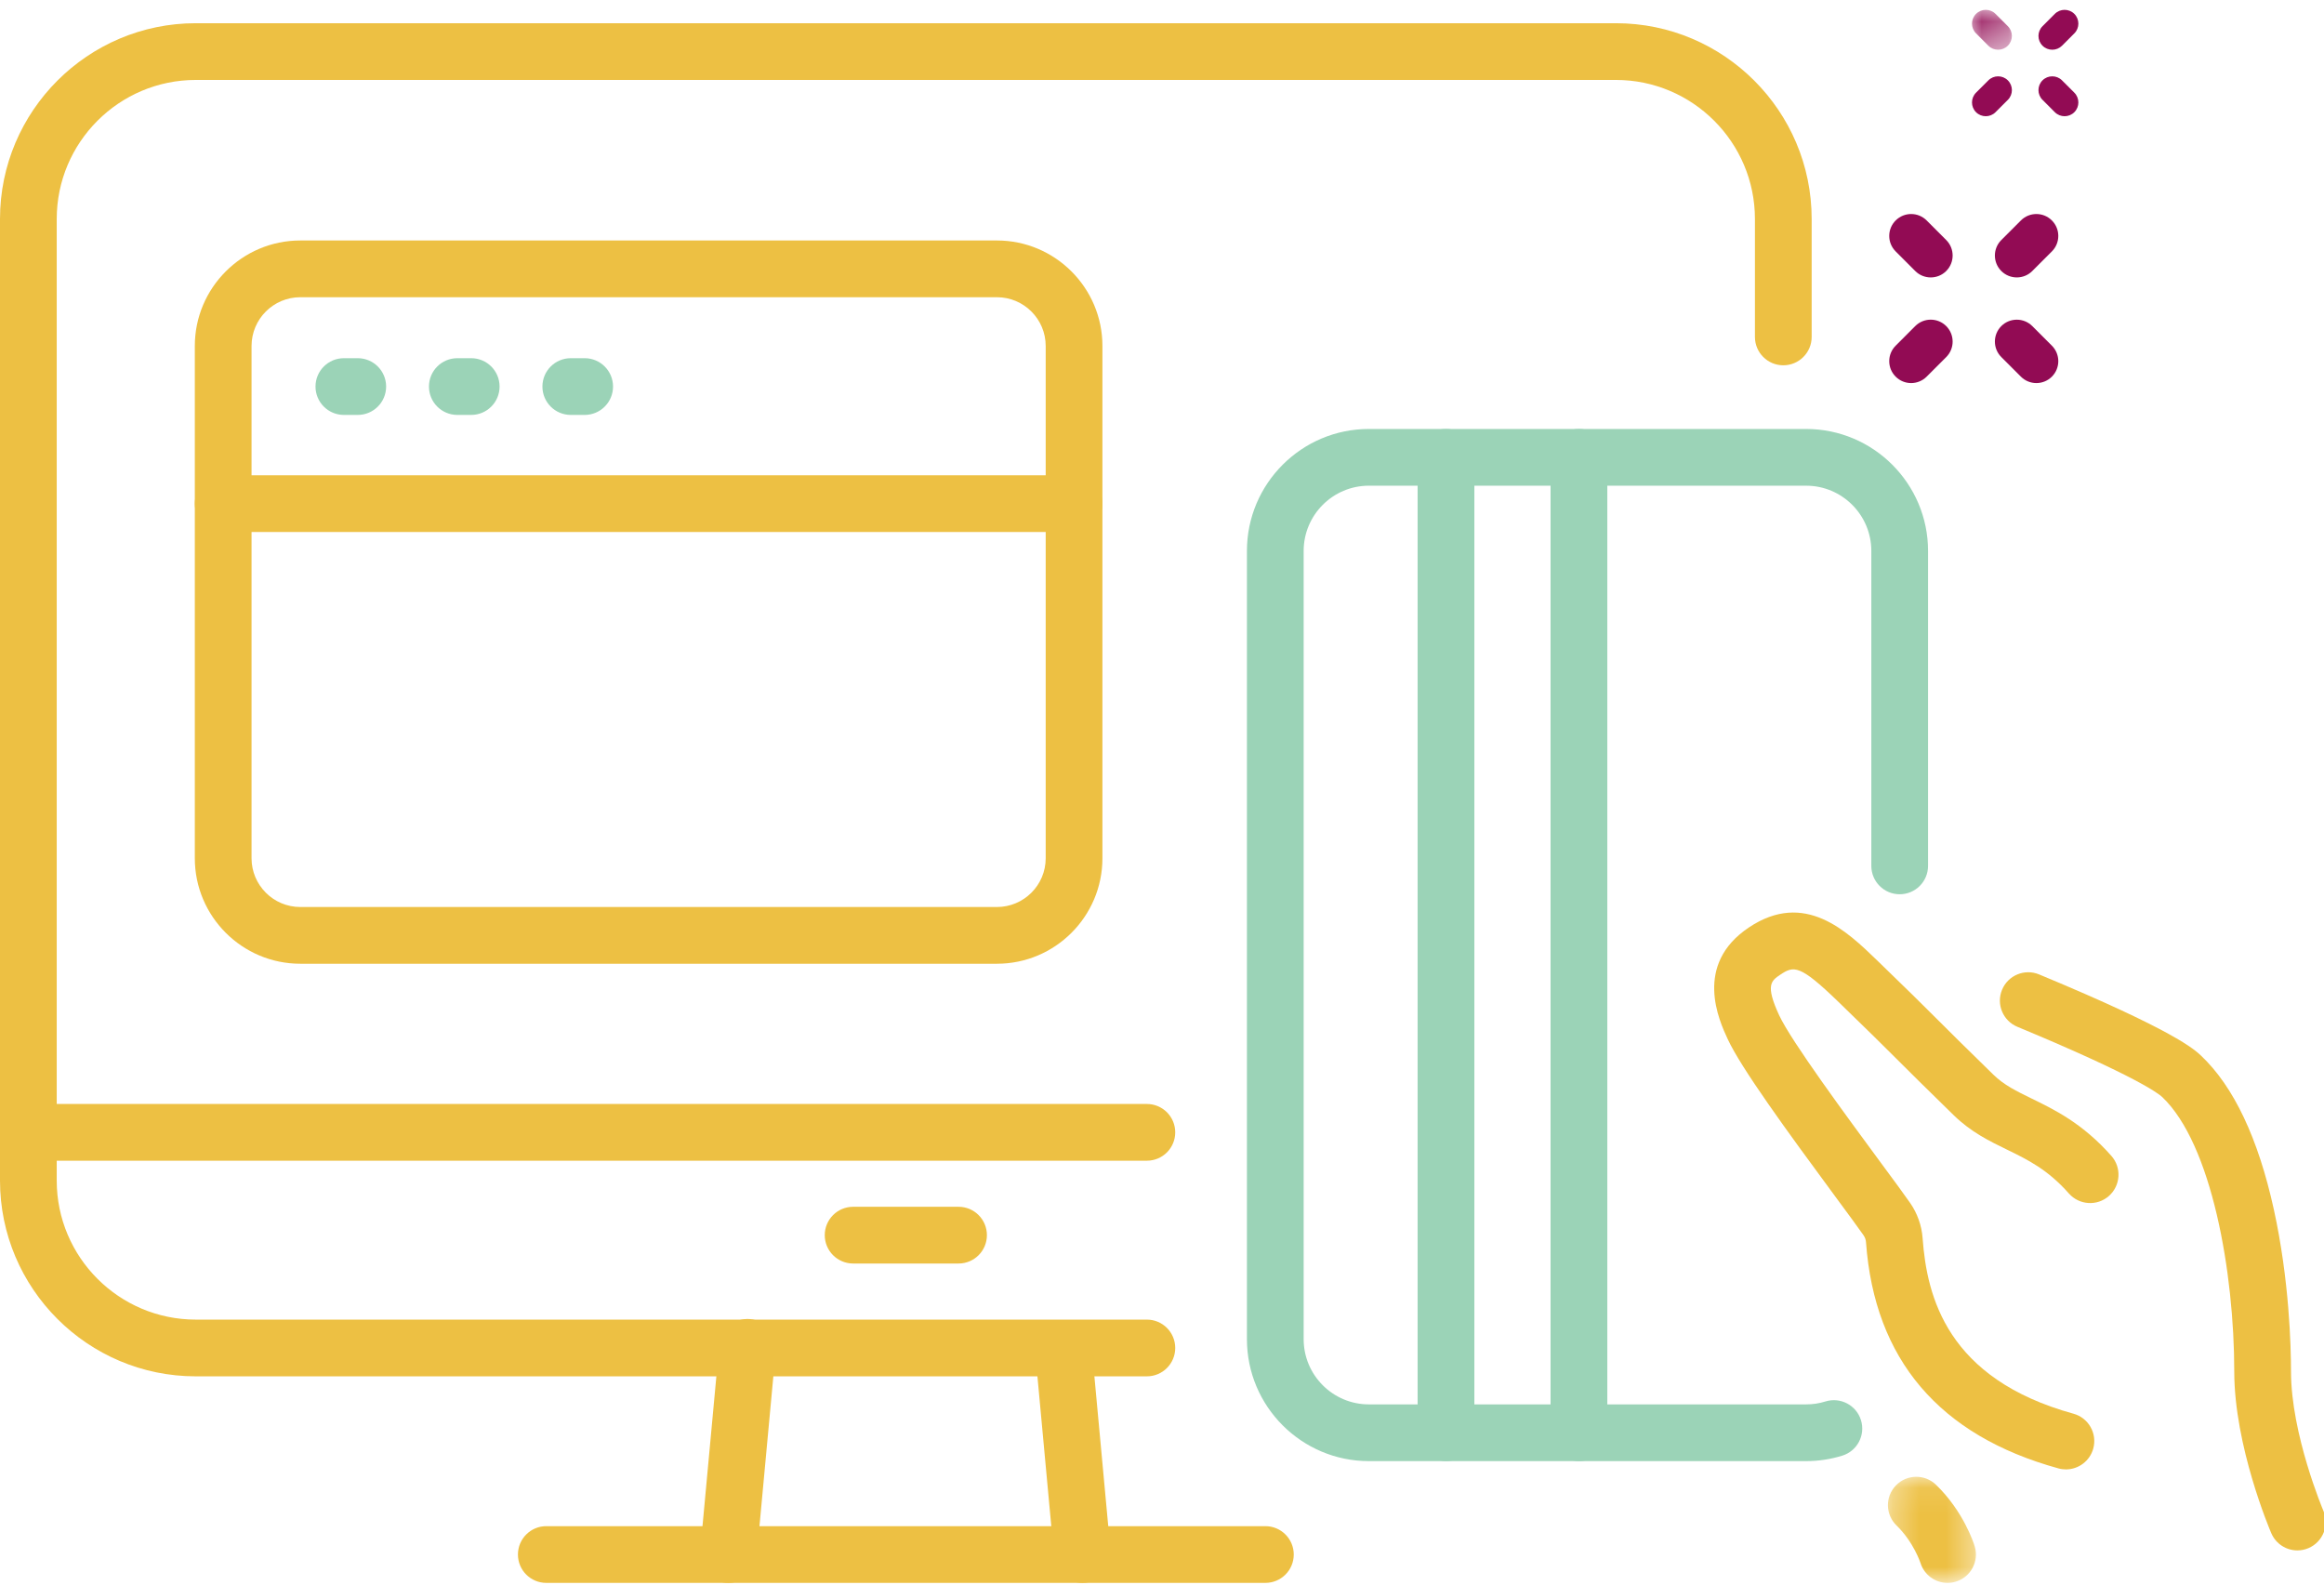 <?xml version="1.0" encoding="UTF-8"?>
<svg width="88px" height="60px" viewBox="0 0 88 60" version="1.1" xmlns="http://www.w3.org/2000/svg" xmlns:xlink="http://www.w3.org/1999/xlink">
    <title>02 icon</title>
    <defs>
        <polygon id="path-1" points="0.137 0.063 1.647 0.063 1.647 1.574 0.137 1.574"></polygon>
        <polygon id="path-3" points="0.308 0.081 3.64 0.081 3.64 4.099 0.308 4.099"></polygon>
    </defs>
    <g id="Natuba" stroke="none" stroke-width="1" fill="none" fill-rule="evenodd">
        <g id="01-Inicio" transform="translate(-675, -670)">
            <g id="Diferenciadores" transform="translate(283, 650)">
                <g id="02-icon" transform="translate(392, 20)">
                    <path d="M78.177,4.401 C78.044,4.401 77.91,4.35 77.808,4.248 L77.342,3.781 C77.137,3.577 77.137,3.247 77.341,3.043 C77.545,2.839 77.876,2.839 78.08,3.043 L78.546,3.509 C78.75,3.714 78.75,4.044 78.546,4.248 C78.444,4.35 78.311,4.401 78.177,4.401" id="Fill-1" fill="#920B54"></path>
                    <g id="Group-5" transform="translate(74.534, 0.309)">
                        <mask id="mask-2" fill="white">
                            <use xlink:href="#path-1"></use>
                        </mask>
                        <g id="Clip-4"></g>
                        <path d="M1.126,1.574 C0.992,1.574 0.858,1.523 0.756,1.421 L0.29,0.954 C0.086,0.751 0.086,0.42 0.29,0.216 C0.494,0.013 0.824,0.012 1.028,0.216 L1.495,0.683 C1.698,0.887 1.698,1.217 1.495,1.421 C1.393,1.523 1.259,1.574 1.126,1.574" id="Fill-3" fill="#920B54" mask="url(#mask-2)"></path>
                    </g>
                    <path d="M75.193,4.401 C75.06,4.401 74.926,4.35 74.824,4.248 C74.62,4.044 74.62,3.714 74.824,3.509 L75.291,3.043 C75.495,2.839 75.825,2.839 76.029,3.043 C76.233,3.247 76.233,3.577 76.029,3.781 L75.562,4.248 C75.46,4.35 75.327,4.401 75.193,4.401" id="Fill-6" fill="#920B54"></path>
                    <path d="M77.711,1.883 C77.577,1.883 77.443,1.832 77.342,1.731 C77.137,1.526 77.137,1.196 77.342,0.992 L77.808,0.525 C78.012,0.322 78.342,0.322 78.546,0.525 C78.75,0.73 78.75,1.06 78.546,1.264 L78.08,1.731 C77.978,1.832 77.844,1.883 77.711,1.883" id="Fill-8" fill="#920B54"></path>
                    <path d="M77.109,14.505 C76.897,14.505 76.685,14.424 76.523,14.262 L75.782,13.521 C75.457,13.197 75.457,12.672 75.781,12.347 C76.105,12.024 76.63,12.024 76.954,12.347 L77.696,13.089 C78.02,13.413 78.02,13.938 77.696,14.262 C77.534,14.424 77.321,14.505 77.109,14.505" id="Fill-10" fill="#920B54"></path>
                    <path d="M73.109,10.505 C72.897,10.505 72.684,10.424 72.522,10.262 L71.781,9.52 C71.456,9.196 71.456,8.671 71.781,8.347 C72.105,8.023 72.63,8.023 72.954,8.347 L73.695,9.089 C74.019,9.412 74.019,9.938 73.695,10.262 C73.533,10.424 73.321,10.505 73.109,10.505" id="Fill-12" fill="#920B54"></path>
                    <path d="M72.367,14.505 C72.155,14.505 71.942,14.424 71.781,14.262 C71.456,13.938 71.456,13.413 71.781,13.089 L72.522,12.347 C72.846,12.023 73.371,12.023 73.695,12.347 C74.019,12.672 74.019,13.197 73.695,13.521 L72.954,14.262 C72.792,14.424 72.579,14.505 72.367,14.505" id="Fill-14" fill="#920B54"></path>
                    <path d="M76.368,10.505 C76.156,10.505 75.943,10.424 75.781,10.262 C75.457,9.938 75.457,9.412 75.781,9.089 L76.523,8.347 C76.847,8.023 77.372,8.023 77.696,8.347 C78.02,8.671 78.02,9.196 77.696,9.52 L76.954,10.262 C76.793,10.424 76.58,10.505 76.368,10.505" id="Fill-16" fill="#920B54"></path>
                    <path d="M43.427,52.115 L7.413,52.115 C3.326,52.115 0,48.79 0,44.702 L0,8.292 C0,4.204 3.326,0.879 7.413,0.879 L61.187,0.879 C65.275,0.879 68.6,4.204 68.6,8.292 L68.6,12.758 C68.6,13.351 68.119,13.832 67.526,13.832 C66.933,13.832 66.452,13.351 66.452,12.758 L66.452,8.292 C66.452,5.389 64.09,3.027 61.187,3.027 L7.413,3.027 C4.51,3.027 2.148,5.389 2.148,8.292 L2.148,44.702 C2.148,47.605 4.51,49.967 7.413,49.967 L43.427,49.967 C44.021,49.967 44.501,50.448 44.501,51.041 C44.501,51.634 44.021,52.115 43.427,52.115" id="Fill-18" fill="#EDC043"></path>
                    <path d="M36.296,47.843 L32.304,47.843 C31.711,47.843 31.23,47.362 31.23,46.769 C31.23,46.176 31.711,45.695 32.304,45.695 L36.296,45.695 C36.89,45.695 37.37,46.176 37.37,46.769 C37.37,47.362 36.89,47.843 36.296,47.843" id="Fill-20" fill="#EDC043"></path>
                    <path d="M43.427,43.95 L1.074,43.95 C0.481,43.95 0,43.47 0,42.876 C0,42.283 0.481,41.802 1.074,41.802 L43.427,41.802 C44.021,41.802 44.501,42.283 44.501,42.876 C44.501,43.47 44.021,43.95 43.427,43.95" id="Fill-22" fill="#EDC043"></path>
                    <path d="M27.581,59.936 C27.548,59.936 27.514,59.935 27.48,59.932 C26.89,59.877 26.455,59.354 26.51,58.764 L27.237,50.918 C27.292,50.328 27.815,49.895 28.405,49.948 C28.996,50.003 29.43,50.526 29.376,51.116 L28.649,58.961 C28.597,59.519 28.129,59.936 27.581,59.936" id="Fill-24" fill="#EDC043"></path>
                    <path d="M40.985,59.936 C40.436,59.936 39.968,59.518 39.917,58.961 L39.225,51.492 C39.17,50.901 39.604,50.378 40.195,50.323 C40.787,50.27 41.309,50.703 41.364,51.294 L42.055,58.763 C42.11,59.353 41.676,59.876 41.085,59.931 C41.051,59.934 41.018,59.936 40.985,59.936" id="Fill-26" fill="#EDC043"></path>
                    <path d="M47.915,59.936 L20.686,59.936 C20.092,59.936 19.612,59.456 19.612,58.862 C19.612,58.269 20.092,57.788 20.686,57.788 L47.915,57.788 C48.508,57.788 48.989,58.269 48.989,58.862 C48.989,59.456 48.508,59.936 47.915,59.936" id="Fill-28" fill="#EDC043"></path>
                    <path d="M86.991,58.706 C86.575,58.706 86.179,58.462 86.004,58.055 C85.947,57.922 84.602,54.753 84.602,51.936 C84.602,48.173 83.748,43.313 81.871,41.536 C81.751,41.423 80.925,40.763 76.39,38.88 C75.842,38.653 75.582,38.024 75.81,37.477 C76.037,36.928 76.666,36.669 77.214,36.897 C82.344,39.026 83.1,39.741 83.348,39.976 C84.583,41.146 85.508,43.101 86.099,45.789 C86.687,48.464 86.751,50.979 86.751,51.936 C86.751,54.306 87.966,57.181 87.979,57.21 C88.211,57.755 87.958,58.386 87.414,58.619 C87.276,58.678 87.132,58.706 86.991,58.706" id="Fill-30" fill="#EDC043"></path>
                    <path d="M78.228,55.639 C78.133,55.639 78.037,55.627 77.942,55.6 C73.431,54.356 70.98,51.475 70.658,47.038 C70.652,46.943 70.62,46.855 70.565,46.774 C70.372,46.495 69.96,45.937 69.483,45.291 C67.63,42.779 65.926,40.435 65.422,39.348 C65.098,38.65 64.112,36.525 66.229,35.114 C68.334,33.711 69.925,35.249 71.086,36.372 C72.275,37.52 72.763,38.007 73.329,38.571 C73.813,39.054 74.364,39.603 75.478,40.69 C75.885,41.087 76.349,41.313 76.936,41.6 C77.794,42.017 78.861,42.537 79.949,43.768 C80.342,44.213 80.3,44.891 79.856,45.285 C79.412,45.678 78.733,45.635 78.34,45.191 C77.535,44.281 76.787,43.916 75.995,43.53 C75.325,43.204 74.633,42.866 73.978,42.227 C72.855,41.132 72.301,40.58 71.812,40.092 C71.253,39.535 70.77,39.054 69.593,37.916 C68.154,36.525 67.925,36.565 67.42,36.901 C67.068,37.137 66.836,37.292 67.37,38.445 C67.825,39.425 69.945,42.298 71.211,44.016 C71.719,44.704 72.12,45.247 72.332,45.554 C72.604,45.948 72.766,46.408 72.801,46.882 C72.962,49.104 73.729,52.21 78.513,53.53 C79.085,53.687 79.42,54.279 79.263,54.85 C79.131,55.327 78.699,55.639 78.228,55.639" id="Fill-32" fill="#EDC043"></path>
                    <g id="Group-36" transform="translate(71.18, 55.837)">
                        <mask id="mask-4" fill="white">
                            <use xlink:href="#path-3"></use>
                        </mask>
                        <g id="Clip-35"></g>
                        <path d="M2.566,4.099 C2.107,4.099 1.682,3.803 1.54,3.342 C1.539,3.34 1.279,2.55 0.635,1.927 C0.209,1.515 0.197,0.835 0.61,0.409 C1.022,-0.017 1.702,-0.029 2.128,0.383 C3.163,1.384 3.552,2.576 3.592,2.709 C3.767,3.275 3.449,3.877 2.883,4.051 C2.777,4.084 2.67,4.099 2.566,4.099" id="Fill-34" fill="#EDC043" mask="url(#mask-4)"></path>
                    </g>
                    <path d="M68.391,55.325 L51.832,55.325 C49.287,55.325 47.216,53.254 47.216,50.708 L47.216,20.86 C47.216,18.314 49.287,16.243 51.832,16.243 L68.391,16.243 C70.936,16.243 73.007,18.314 73.007,20.86 L73.007,32.786 C73.007,33.38 72.526,33.861 71.933,33.861 C71.34,33.861 70.859,33.38 70.859,32.786 L70.859,20.86 C70.859,19.499 69.752,18.391 68.391,18.391 L51.832,18.391 C50.471,18.391 49.364,19.499 49.364,20.86 L49.364,50.708 C49.364,52.07 50.471,53.177 51.832,53.177 L68.391,53.177 C68.641,53.177 68.888,53.14 69.123,53.066 C69.689,52.891 70.292,53.207 70.467,53.774 C70.643,54.341 70.326,54.943 69.76,55.118 C69.318,55.255 68.857,55.325 68.391,55.325" id="Fill-37" fill="#9BD3B7"></path>
                    <path d="M54.754,55.325 C54.161,55.325 53.679,54.844 53.679,54.251 L53.679,17.317 C53.679,16.724 54.161,16.243 54.754,16.243 C55.347,16.243 55.828,16.724 55.828,17.317 L55.828,54.251 C55.828,54.844 55.347,55.325 54.754,55.325" id="Fill-39" fill="#9BD3B7"></path>
                    <path d="M59.788,55.325 C59.195,55.325 58.713,54.844 58.713,54.251 L58.713,17.317 C58.713,16.724 59.195,16.243 59.788,16.243 C60.381,16.243 60.862,16.724 60.862,17.317 L60.862,54.251 C60.862,54.844 60.381,55.325 59.788,55.325" id="Fill-41" fill="#9BD3B7"></path>
                    <path d="M11.371,11.254 C10.353,11.254 9.525,12.082 9.525,13.1 L9.525,32.498 C9.525,33.516 10.353,34.344 11.371,34.344 L37.75,34.344 C38.768,34.344 39.596,33.516 39.596,32.498 L39.596,13.1 C39.596,12.082 38.768,11.254 37.75,11.254 L11.371,11.254 Z M37.75,36.492 L11.371,36.492 C9.169,36.492 7.377,34.701 7.377,32.498 L7.377,13.1 C7.377,10.898 9.169,9.106 11.371,9.106 L37.75,9.106 C39.952,9.106 41.744,10.898 41.744,13.1 L41.744,32.498 C41.744,34.701 39.952,36.492 37.75,36.492 L37.75,36.492 Z" id="Fill-43" fill="#EDC043"></path>
                    <path d="M40.67,20.144 L8.451,20.144 C7.858,20.144 7.377,19.663 7.377,19.07 C7.377,18.477 7.858,17.996 8.451,17.996 L40.67,17.996 C41.263,17.996 41.744,18.477 41.744,19.07 C41.744,19.663 41.263,20.144 40.67,20.144" id="Fill-45" fill="#EDC043"></path>
                    <path d="M13.547,15.711 L13.021,15.711 C12.428,15.711 11.947,15.23 11.947,14.637 C11.947,14.044 12.428,13.563 13.021,13.563 L13.547,13.563 C14.14,13.563 14.621,14.044 14.621,14.637 C14.621,15.23 14.14,15.711 13.547,15.711" id="Fill-47" fill="#9BD3B7"></path>
                    <path d="M17.843,15.711 L17.317,15.711 C16.723,15.711 16.243,15.23 16.243,14.637 C16.243,14.044 16.723,13.563 17.317,13.563 L17.843,13.563 C18.436,13.563 18.917,14.044 18.917,14.637 C18.917,15.23 18.436,15.711 17.843,15.711" id="Fill-49" fill="#9BD3B7"></path>
                    <path d="M22.139,15.711 L21.613,15.711 C21.019,15.711 20.539,15.23 20.539,14.637 C20.539,14.044 21.019,13.563 21.613,13.563 L22.139,13.563 C22.732,13.563 23.213,14.044 23.213,14.637 C23.213,15.23 22.732,15.711 22.139,15.711" id="Fill-51" fill="#9BD3B7"></path>
                </g>
            </g>
        </g>
    </g>
</svg>